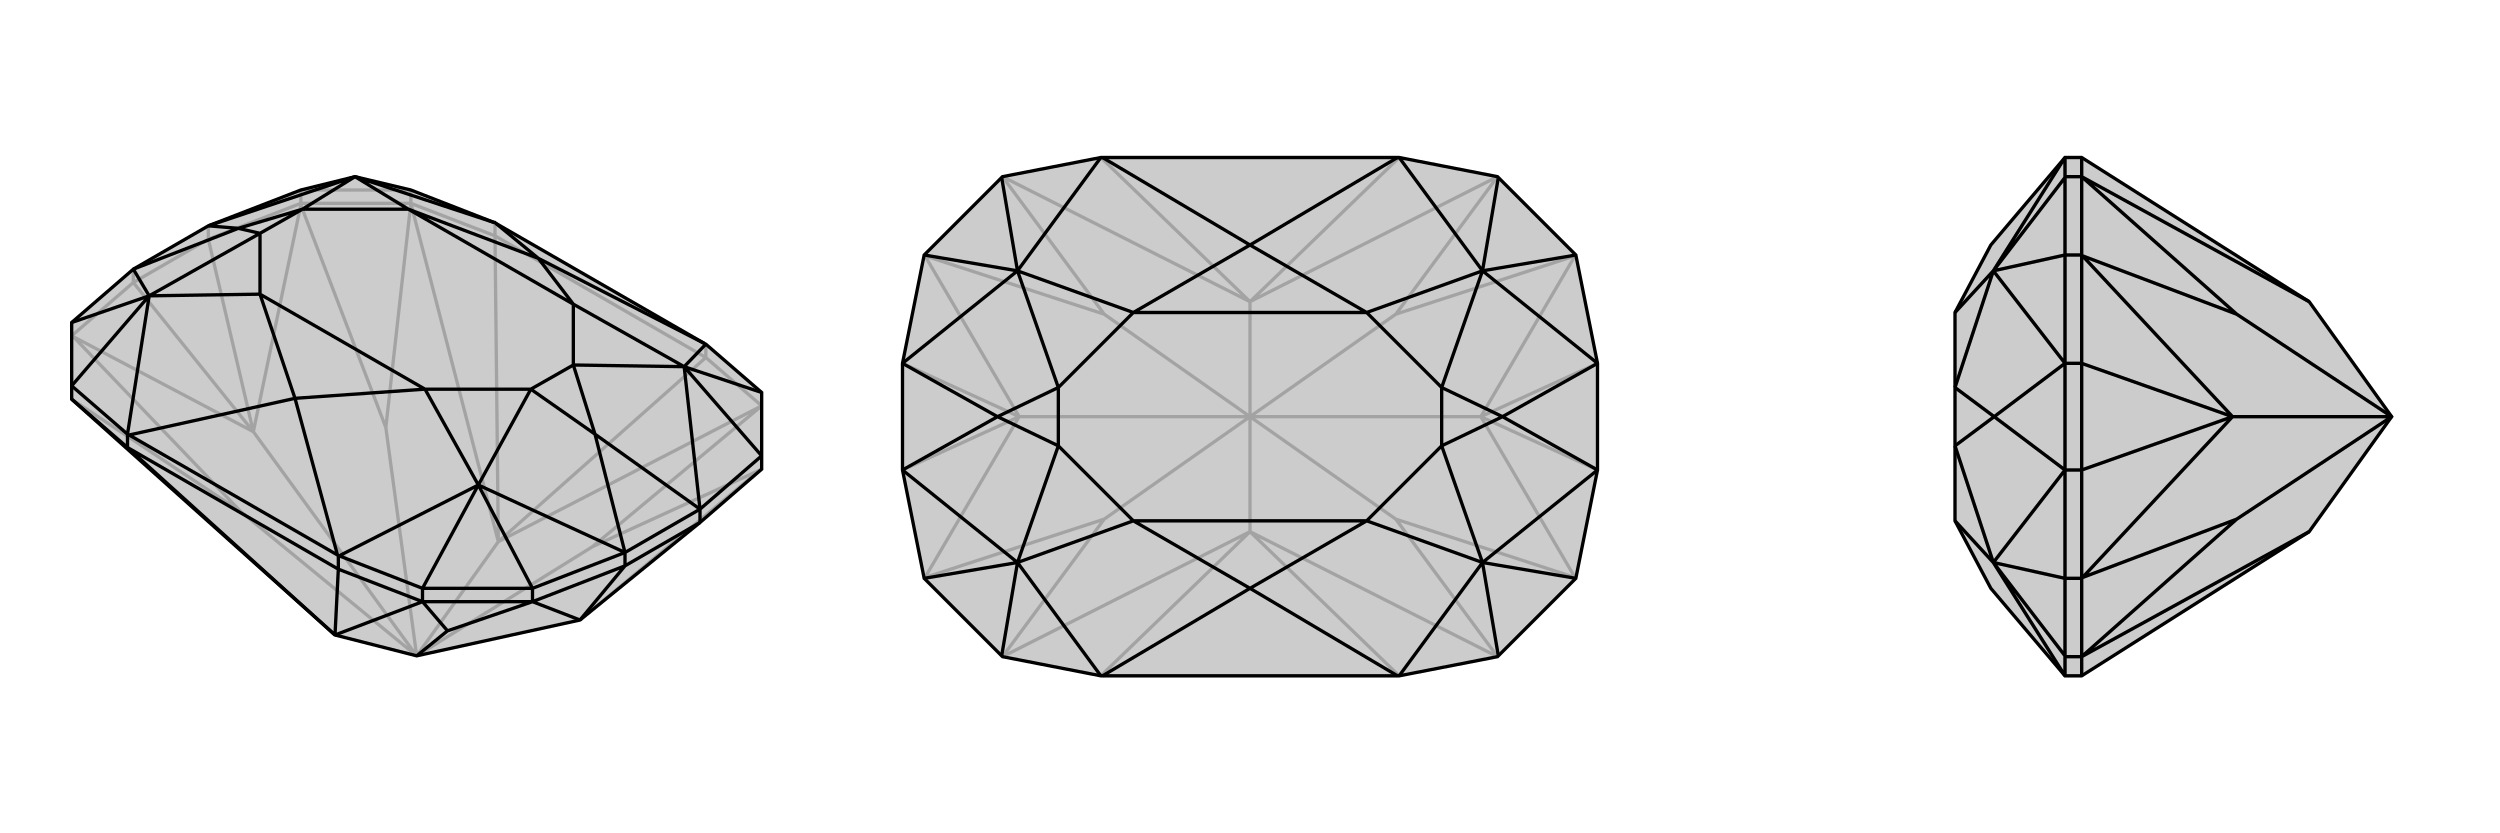 <svg xmlns="http://www.w3.org/2000/svg" viewBox="0 0 3000 1000">
    <g stroke="currentColor" stroke-width="4" fill="none" transform="translate(0 -15)">
        <path fill="currentColor" stroke="none" fill-opacity=".2" d="M696,759L840,642L914,578L914,562L914,486L914,486L847,428L847,428L845,427L595,283L594,282L593,282L493,243L493,243L426,227L361,243L250,286L160,338L86,402L86,478L86,478L86,494L402,777L500,802z" />
<path stroke-opacity=".2" d="M160,354L160,338M250,302L250,286M361,259L361,243M493,259L493,243M594,298L594,282M847,444L847,428M500,802L304,533M500,802L289,629M500,802L463,528M500,802L711,671M500,802L598,665M289,629L88,419M86,494L289,629M361,259L493,259M463,528L361,261M493,259L463,528M711,671L912,579M914,502L711,671M86,418L160,354M88,419L304,533M86,418L88,419M361,259L250,302M304,533L361,261M361,259L361,261M696,759L912,579M914,578L912,579M160,354L250,302M160,354L304,533M250,302L304,533M493,259L594,298M493,259L598,665M914,502L847,444M914,502L598,665M594,298L847,444M594,298L598,665M847,444L598,665M361,243L493,243" />
<path d="M696,759L840,642L914,578L914,562L914,486L914,486L847,428L847,428L845,427L595,283L594,282L593,282L493,243L493,243L426,227L361,243L250,286L160,338L86,402L86,478L86,478L86,494L402,777L500,802z" />
<path d="M840,642L840,626M750,694L750,678M639,737L639,721M507,737L507,721M153,552L153,536M406,698L406,682M500,802L537,772M639,737L507,737M537,772L639,737M507,737L537,772M639,737L750,694M696,759L639,737M639,737L639,737M840,642L750,694M696,759L750,694M86,494L153,552M507,737L406,698M507,737L402,777M153,552L406,698M153,552L402,777M406,698L402,777M155,537L405,681M86,478L153,536M507,721L507,721M507,721L407,682M86,478L179,370M639,721L507,721M507,721L574,597M914,486L821,455M86,402L179,370M639,721L750,678M639,721L574,597M914,562L840,626M914,562L821,455M750,678L840,626M250,286L426,227M250,286L286,289M160,338L179,370M160,338L286,289M750,678L574,597M750,678L714,536M840,626L821,455M840,626L714,536M595,283L646,325M593,282L426,227M153,536L153,536M153,536L155,537M155,537L354,493M153,536L179,370M406,682L407,682M406,682L405,681M405,681L354,493M407,682L574,597M845,427L646,325M847,428L821,455M426,227L363,266M426,227L490,266M179,370L312,295M179,370L312,368M574,597L637,482M574,597L510,482M821,455L688,453M821,455L688,380M646,325L490,266M646,325L688,380M354,493L312,368M354,493L510,482M490,266L363,266M312,368L312,295M510,482L637,482M688,380L688,453M490,266L688,380M312,368L510,482M363,266L286,289M312,295L286,289M363,266L312,295M637,482L714,536M688,453L714,536M637,482L688,453" />
    </g>
    <g stroke="currentColor" stroke-width="4" fill="none" transform="translate(1000 0)">
        <path fill="currentColor" stroke="none" fill-opacity=".2" d="M202,213L109,306L83,436L83,564L109,694L202,787L203,788L321,811L321,811L323,811L677,811L679,811L679,811L797,788L798,787L891,694L917,564L917,436L891,306L798,213L797,212L679,189L679,189L677,189L323,189L321,189L321,189L203,212z" />
<path stroke-opacity=".2" d="M500,500L223,500M500,500L777,500M500,500L325,623M500,500L325,377M500,500L675,377M500,500L500,362M500,500L675,623M500,500L500,638M325,623L110,693M203,788L325,623M325,377L110,307M203,212L325,377M675,377L890,307M797,212L675,377M675,623L890,693M797,788L675,623M110,693L223,500M109,694L110,693M223,500L110,307M109,306L110,307M777,500L890,307M891,306L890,307M777,500L890,693M891,694L890,693M83,564L223,500M83,436L223,500M917,436L777,500M777,500L917,564M203,788L500,638M203,212L500,362M797,212L500,362M797,788L500,638M321,811L500,638M679,811L500,638M321,189L500,362M679,189L500,362" />
<path d="M202,213L109,306L83,436L83,564L109,694L202,787L203,788L321,811L321,811L323,811L677,811L679,811L679,811L797,788L798,787L891,694L917,564L917,436L891,306L798,213L797,212L679,189L679,189L677,189L323,189L321,189L321,189L203,212z" />
<path d="M202,213L221,325M202,787L221,675M798,787L779,675M798,213L779,325M109,306L221,325M109,694L221,675M891,694L779,675M891,306L779,325M83,436L221,325M83,436L197,500M83,564L221,675M83,564L197,500M917,564L779,675M917,564L803,500M917,436L779,325M917,436L803,500M323,189L500,294M321,189L221,325M323,811L500,706M321,811L221,675M677,811L500,706M679,811L779,675M677,189L500,294M679,189L779,325M221,325L270,465M221,325L360,375M221,675L270,535M221,675L360,625M779,675L730,535M779,675L640,625M779,325L730,465M779,325L640,375M500,294L360,375M500,294L640,375M500,706L360,625M500,706L640,625M360,375L270,465M360,625L270,535M640,625L730,535M640,375L730,465M360,375L640,375M360,625L640,625M270,465L197,500M270,535L197,500M270,465L270,535M730,535L803,500M730,465L803,500M730,535L730,465" />
    </g>
    <g stroke="currentColor" stroke-width="4" fill="none" transform="translate(2000 0)">
        <path fill="currentColor" stroke="none" fill-opacity=".2" d="M771,638L498,811L478,811L478,811L389,706L346,625L346,535L346,465L346,375L389,294L478,189L478,189L498,189L771,362L870,500z" />
<path stroke-opacity=".2" d="M498,564L478,564M498,436L478,436M498,694L478,694M498,306L478,306M498,788L478,788M498,212L478,212M870,500L679,500M870,500L684,623M870,500L684,377M498,694L498,788M684,623L499,693M498,788L684,623M498,306L498,212M684,377L499,307M498,212L684,377M498,694L498,564M499,693L679,500M498,694L499,693M498,306L498,436M679,500L499,307M498,306L499,307M498,564L498,436M498,564L679,500M498,436L679,500M498,788L498,811M498,788L771,638M498,212L498,189M498,212L771,362M478,212L478,213M478,212L478,189M478,788L478,787M478,788L478,811M478,306L478,213M478,213L392,325M478,694L478,787M478,787L392,675M478,306L478,436M478,306L392,325M478,694L478,564M478,694L392,675M478,436L478,564M478,436L392,325M478,436L393,500M478,564L392,675M478,564L393,500M478,189L478,189M478,189L392,325M478,811L478,811M478,811L392,675M392,325L346,465M392,325L346,375M392,675L346,535M392,675L346,625M346,465L393,500M346,535L393,500" />
<path d="M771,638L498,811L478,811L478,811L389,706L346,625L346,535L346,465L346,375L389,294L478,189L478,189L498,189L771,362L870,500z" />
<path d="M498,436L478,436M498,564L478,564M498,306L478,306M498,694L478,694M498,212L478,212M498,788L478,788M870,500L679,500M870,500L684,377M870,500L684,623M498,306L498,212M684,377L499,307M498,212L684,377M498,694L498,788M684,623L499,693M498,788L684,623M498,306L498,436M679,500L499,307M498,306L499,307M498,694L498,564M679,500L499,693M498,694L499,693M498,436L498,564M498,436L679,500M679,500L498,564M498,212L498,189M498,212L771,362M498,788L498,811M498,788L771,638M478,788L478,787M478,788L478,811M478,212L478,213M478,212L478,189M478,694L478,787M478,787L392,675M478,306L478,213M478,213L392,325M478,694L478,564M478,694L392,675M478,306L478,436M478,306L392,325M478,564L478,436M478,564L392,675M478,564L393,500M478,436L392,325M478,436L393,500M478,811L478,811M478,811L392,675M478,189L478,189M478,189L392,325M392,675L346,535M392,675L346,625M392,325L346,465M392,325L346,375M346,535L393,500M346,465L393,500" />
    </g>
</svg>